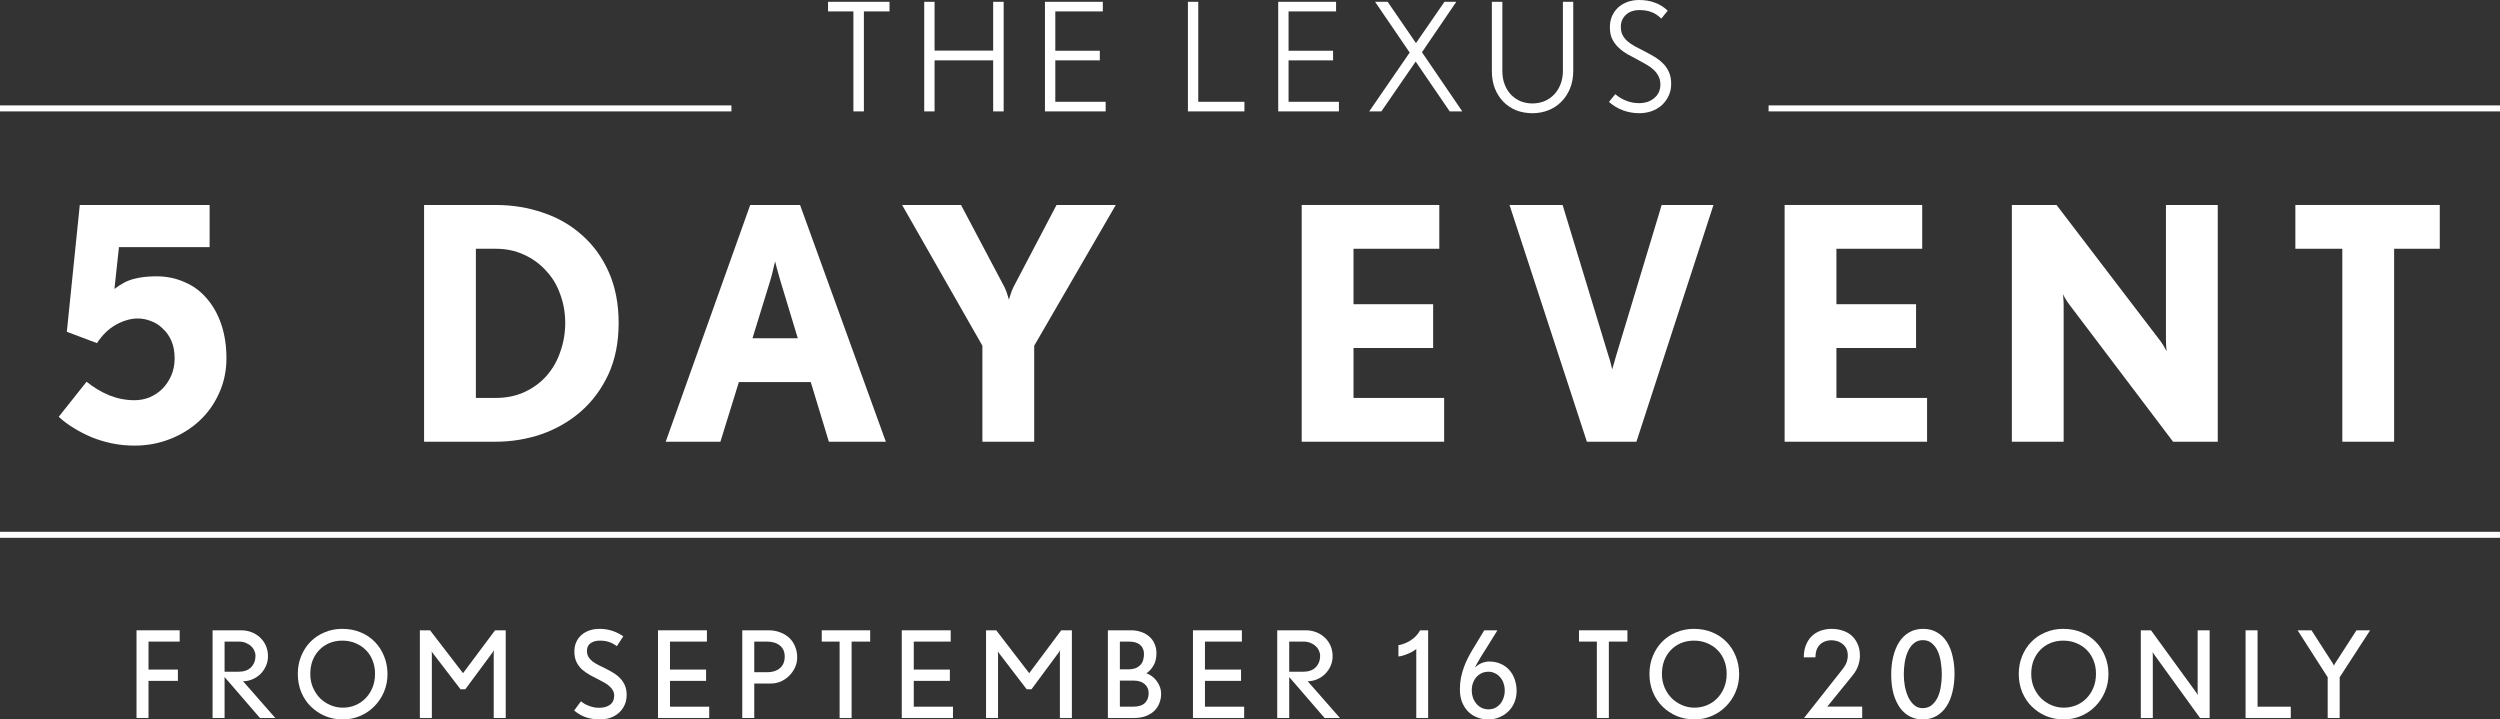 <svg width="417" height="120" viewBox="0 0 417 120" fill="none" xmlns="http://www.w3.org/2000/svg">
<rect x="0" y="0" width="417" height="120" fill="#333333" stroke="none"/>
<path d="M148.371 1.903H144.096V18.582H142.346V1.903H138.121V0.301H148.371V1.903Z" fill="white"/>
<path d="M167.41 18.582H165.66V10.068H155.885V18.582H154.16V0.301H155.885V8.44H165.66V0.301H167.41V18.582Z" fill="white"/>
<path d="M184.424 18.582H174.299V0.301H183.949V1.903H176.024V8.465H183.449V10.068H176.024V16.98H184.424V18.582Z" fill="white"/>
<path d="M207.57 18.582H198.145V0.301H199.87V16.98H207.57V18.582Z" fill="white"/>
<path d="M223.331 18.582H213.206V0.301H222.856V1.903H214.931V8.465H222.356V10.068H214.931V16.98H223.331V18.582Z" fill="white"/>
<path d="M243.91 18.582H241.81L236.135 10.268L230.41 18.582H228.385L235.135 8.765L229.36 0.301H231.46L236.185 7.188L240.935 0.301H242.91L237.185 8.715L243.91 18.582Z" fill="white"/>
<path d="M262.417 11.821C262.417 12.889 262.242 13.858 261.892 14.726C261.542 15.594 261.058 16.337 260.442 16.955C259.842 17.572 259.125 18.048 258.292 18.382C257.458 18.716 256.567 18.883 255.617 18.883C254.65 18.883 253.75 18.724 252.917 18.407C252.1 18.073 251.383 17.598 250.767 16.98C250.167 16.362 249.692 15.619 249.342 14.751C249.008 13.883 248.842 12.906 248.842 11.821V0.301H250.592V11.821C250.592 12.672 250.725 13.44 250.992 14.125C251.258 14.793 251.617 15.36 252.067 15.828C252.533 16.295 253.067 16.654 253.667 16.905C254.283 17.138 254.933 17.255 255.617 17.255C256.283 17.255 256.925 17.138 257.542 16.905C258.158 16.654 258.7 16.295 259.167 15.828C259.633 15.36 260 14.793 260.267 14.125C260.55 13.44 260.692 12.672 260.692 11.821V0.301H262.417V11.821Z" fill="white"/>
<path d="M278.753 13.999C278.753 14.751 278.603 15.427 278.303 16.028C278.02 16.629 277.636 17.147 277.153 17.581C276.67 17.998 276.103 18.324 275.453 18.558C274.803 18.774 274.128 18.883 273.428 18.883C272.528 18.883 271.645 18.733 270.778 18.432C269.911 18.115 269.111 17.639 268.378 17.005L269.428 15.703C269.961 16.17 270.57 16.537 271.253 16.804C271.936 17.072 272.645 17.205 273.378 17.205C273.878 17.205 274.345 17.138 274.778 17.005C275.211 16.855 275.586 16.646 275.903 16.379C276.236 16.111 276.495 15.786 276.678 15.402C276.861 15.018 276.953 14.584 276.953 14.1C276.953 13.565 276.845 13.098 276.628 12.697C276.428 12.296 276.153 11.938 275.803 11.62C275.47 11.303 275.078 11.019 274.628 10.769C274.195 10.518 273.745 10.268 273.278 10.018C272.695 9.717 272.12 9.408 271.553 9.091C270.986 8.774 270.478 8.406 270.028 7.989C269.578 7.572 269.211 7.087 268.928 6.536C268.661 5.985 268.528 5.318 268.528 4.533C268.528 3.865 268.645 3.256 268.878 2.705C269.128 2.137 269.47 1.653 269.903 1.252C270.353 0.851 270.87 0.543 271.453 0.326C272.053 0.109 272.703 0 273.403 0C274.353 0 275.211 0.142 275.978 0.426C276.761 0.693 277.495 1.144 278.178 1.778L277.103 3.105C276.57 2.571 276.011 2.204 275.428 2.004C274.861 1.786 274.186 1.678 273.403 1.678C273.003 1.678 272.62 1.736 272.253 1.853C271.886 1.97 271.561 2.154 271.278 2.404C270.995 2.638 270.77 2.93 270.603 3.281C270.436 3.615 270.353 4.007 270.353 4.458C270.353 5.009 270.453 5.476 270.653 5.86C270.853 6.244 271.128 6.587 271.478 6.887C271.828 7.188 272.245 7.471 272.728 7.739C273.211 7.989 273.745 8.264 274.328 8.565C274.878 8.849 275.42 9.149 275.953 9.467C276.486 9.784 276.961 10.151 277.378 10.569C277.795 10.969 278.128 11.453 278.378 12.021C278.628 12.572 278.753 13.232 278.753 13.999Z" fill="white"/>
<path d="M29.971 107.017H24.771V111.685H29.672V113.569H24.771V119.76H22.771V105.134H29.971V107.017Z" fill="white"/>
<path d="M45.919 119.76H43.359L37.459 112.928V119.76H35.459V105.134H40.179C40.859 105.134 41.472 105.248 42.019 105.475C42.579 105.702 43.059 106.016 43.459 106.416C43.859 106.804 44.166 107.258 44.379 107.779C44.592 108.3 44.699 108.854 44.699 109.442C44.699 110.029 44.586 110.577 44.359 111.084C44.132 111.592 43.826 112.039 43.439 112.427C43.052 112.801 42.606 113.095 42.099 113.308C41.606 113.522 41.086 113.629 40.539 113.629L45.919 119.76ZM42.619 109.361C42.619 109.108 42.559 108.847 42.439 108.58C42.332 108.3 42.159 108.046 41.919 107.819C41.692 107.592 41.406 107.405 41.059 107.258C40.712 107.097 40.299 107.017 39.819 107.017H37.459V112.046H39.779C40.686 112.046 41.386 111.799 41.879 111.305C42.372 110.797 42.619 110.149 42.619 109.361Z" fill="white"/>
<path d="M64.635 112.447C64.635 113.515 64.435 114.51 64.035 115.432C63.649 116.34 63.115 117.135 62.435 117.816C61.769 118.497 60.982 119.032 60.075 119.419C59.169 119.806 58.202 120 57.175 120C56.135 120 55.155 119.813 54.235 119.439C53.329 119.052 52.535 118.524 51.855 117.856C51.175 117.188 50.642 116.394 50.255 115.472C49.869 114.537 49.675 113.515 49.675 112.407C49.675 111.338 49.862 110.35 50.235 109.442C50.609 108.52 51.122 107.725 51.775 107.057C52.442 106.376 53.229 105.849 54.135 105.475C55.042 105.087 56.022 104.894 57.075 104.894C58.209 104.894 59.235 105.087 60.155 105.475C61.089 105.862 61.882 106.396 62.535 107.077C63.202 107.759 63.715 108.56 64.075 109.482C64.449 110.403 64.635 111.392 64.635 112.447ZM62.555 112.367C62.555 111.579 62.422 110.851 62.155 110.183C61.889 109.502 61.515 108.921 61.035 108.44C60.555 107.946 59.975 107.558 59.295 107.278C58.629 106.997 57.895 106.857 57.095 106.857C56.309 106.857 55.582 106.997 54.915 107.278C54.262 107.558 53.702 107.946 53.235 108.44C52.769 108.921 52.402 109.502 52.135 110.183C51.882 110.864 51.755 111.605 51.755 112.407C51.755 113.221 51.902 113.976 52.195 114.671C52.489 115.352 52.882 115.946 53.375 116.454C53.882 116.948 54.462 117.335 55.115 117.616C55.769 117.896 56.455 118.037 57.175 118.037C57.895 118.037 58.575 117.91 59.215 117.656C59.869 117.389 60.442 117.008 60.935 116.514C61.429 116.02 61.822 115.425 62.115 114.731C62.409 114.036 62.555 113.248 62.555 112.367Z" fill="white"/>
<path d="M84.353 119.76H82.353V109.001C82.353 108.867 82.36 108.74 82.373 108.62C82.386 108.5 82.393 108.44 82.393 108.44C82.393 108.44 82.367 108.487 82.313 108.58C82.273 108.66 82.233 108.727 82.193 108.78L77.613 114.971H76.813L72.193 108.941C72.153 108.887 72.106 108.82 72.053 108.74C72.013 108.66 71.993 108.62 71.993 108.62C71.993 108.62 72 108.68 72.013 108.8C72.026 108.907 72.033 109.027 72.033 109.161V119.76H70.033V105.134H71.733L77.233 112.286L82.573 105.134H84.353V119.76Z" fill="white"/>
<path d="M104.525 115.893C104.525 116.547 104.405 117.128 104.165 117.636C103.925 118.143 103.599 118.578 103.185 118.938C102.785 119.285 102.312 119.553 101.765 119.74C101.232 119.913 100.659 120 100.045 120C99.299 120 98.565 119.893 97.845 119.679C97.139 119.466 96.445 119.078 95.765 118.517L96.905 116.975C97.105 117.148 97.325 117.302 97.565 117.436C97.819 117.569 98.079 117.683 98.345 117.776C98.612 117.87 98.879 117.943 99.145 117.996C99.425 118.037 99.692 118.057 99.945 118.057C100.692 118.057 101.292 117.89 101.745 117.556C102.212 117.222 102.445 116.708 102.445 116.013C102.445 115.706 102.379 115.432 102.245 115.192C102.112 114.938 101.932 114.711 101.705 114.51C101.492 114.297 101.232 114.103 100.925 113.929C100.632 113.756 100.325 113.589 100.005 113.428C99.485 113.161 98.972 112.894 98.465 112.627C97.972 112.36 97.525 112.053 97.125 111.705C96.725 111.345 96.405 110.924 96.165 110.443C95.925 109.949 95.805 109.355 95.805 108.66C95.805 108.126 95.899 107.632 96.085 107.178C96.285 106.71 96.565 106.309 96.925 105.975C97.299 105.628 97.745 105.361 98.265 105.174C98.785 104.987 99.372 104.894 100.025 104.894C100.759 104.894 101.452 105 102.105 105.214C102.772 105.428 103.392 105.735 103.965 106.136L102.885 107.779C102.432 107.445 101.992 107.211 101.565 107.077C101.139 106.93 100.619 106.857 100.005 106.857C99.432 106.857 98.939 106.997 98.525 107.278C98.112 107.558 97.905 107.979 97.905 108.54C97.905 108.941 97.985 109.281 98.145 109.562C98.319 109.842 98.545 110.096 98.825 110.323C99.119 110.537 99.459 110.744 99.845 110.944C100.232 111.131 100.652 111.338 101.105 111.565C101.519 111.766 101.925 111.993 102.325 112.246C102.739 112.487 103.105 112.781 103.425 113.128C103.759 113.462 104.025 113.856 104.225 114.31C104.425 114.751 104.525 115.278 104.525 115.893Z" fill="white"/>
<path d="M118.296 119.76H109.756V105.134H117.916V107.017H111.756V111.685H117.776V113.569H111.756V117.876H118.296V119.76Z" fill="white"/>
<path d="M132.971 109.642C132.971 110.23 132.851 110.791 132.611 111.325C132.371 111.846 132.051 112.307 131.651 112.707C131.251 113.108 130.784 113.429 130.251 113.669C129.717 113.896 129.157 114.01 128.571 114.01H125.811V119.76H123.811V105.134H128.191C128.924 105.134 129.584 105.254 130.171 105.495C130.771 105.722 131.277 106.036 131.691 106.436C132.104 106.837 132.417 107.311 132.631 107.859C132.857 108.406 132.971 109.001 132.971 109.642ZM130.891 109.522C130.891 108.72 130.624 108.106 130.091 107.678C129.557 107.238 128.824 107.017 127.891 107.017H125.811V112.126H128.011C128.851 112.126 129.537 111.906 130.071 111.465C130.617 111.011 130.891 110.363 130.891 109.522Z" fill="white"/>
<path d="M145.147 107.017H142.047V119.76H140.047V107.017H137.067V105.134H145.147V107.017Z" fill="white"/>
<path d="M158.956 119.76H150.416V105.134H158.576V107.017H152.416V111.685H158.436V113.569H152.416V117.876H158.956V119.76Z" fill="white"/>
<path d="M178.791 119.76H176.791V109.001C176.791 108.867 176.797 108.74 176.811 108.62C176.824 108.5 176.831 108.44 176.831 108.44C176.831 108.44 176.804 108.487 176.751 108.58C176.711 108.66 176.671 108.727 176.631 108.78L172.051 114.971H171.251L166.631 108.941C166.591 108.887 166.544 108.82 166.491 108.74C166.451 108.66 166.431 108.62 166.431 108.62C166.431 108.62 166.437 108.68 166.451 108.8C166.464 108.907 166.471 109.027 166.471 109.161V119.76H164.471V105.134H166.171L171.671 112.286L177.011 105.134H178.791V119.76Z" fill="white"/>
<path d="M193.675 115.793C193.675 116.247 193.588 116.714 193.415 117.195C193.255 117.663 192.995 118.09 192.635 118.477C192.275 118.851 191.808 119.159 191.235 119.399C190.662 119.639 189.975 119.76 189.175 119.76H184.795V105.134H188.655C189.268 105.134 189.835 105.227 190.355 105.414C190.875 105.588 191.322 105.842 191.695 106.176C192.082 106.51 192.375 106.91 192.575 107.378C192.788 107.845 192.895 108.366 192.895 108.941C192.895 109.782 192.728 110.477 192.395 111.024C192.075 111.572 191.682 111.999 191.215 112.307C191.495 112.387 191.782 112.534 192.075 112.747C192.368 112.948 192.635 113.201 192.875 113.509C193.115 113.802 193.308 114.143 193.455 114.53C193.602 114.918 193.675 115.339 193.675 115.793ZM190.815 109.101C190.815 108.446 190.602 107.939 190.175 107.578C189.762 107.204 189.142 107.017 188.315 107.017H186.795V111.645H188.135C188.682 111.645 189.128 111.572 189.475 111.425C189.822 111.265 190.095 111.064 190.295 110.824C190.495 110.584 190.628 110.316 190.695 110.023C190.775 109.715 190.815 109.408 190.815 109.101ZM191.595 115.632C191.595 114.991 191.375 114.484 190.935 114.11C190.495 113.722 189.902 113.529 189.155 113.529H186.795V117.876H188.955C189.862 117.876 190.528 117.676 190.955 117.275C191.382 116.861 191.595 116.314 191.595 115.632Z" fill="white"/>
<path d="M207.526 119.76H198.986V105.134H207.146V107.017H200.986V111.685H207.006V113.569H200.986V117.876H207.526V119.76Z" fill="white"/>
<path d="M223.501 119.76H220.941L215.041 112.928V119.76H213.041V105.134H217.761C218.441 105.134 219.054 105.248 219.601 105.475C220.161 105.702 220.641 106.016 221.041 106.416C221.441 106.804 221.748 107.258 221.961 107.779C222.174 108.3 222.281 108.854 222.281 109.442C222.281 110.029 222.168 110.577 221.941 111.084C221.714 111.592 221.408 112.039 221.021 112.427C220.634 112.801 220.188 113.095 219.681 113.308C219.188 113.522 218.668 113.629 218.121 113.629L223.501 119.76ZM220.201 109.361C220.201 109.108 220.141 108.847 220.021 108.58C219.914 108.3 219.741 108.046 219.501 107.819C219.274 107.592 218.988 107.405 218.641 107.258C218.294 107.097 217.881 107.017 217.401 107.017H215.041V112.046H217.361C218.268 112.046 218.968 111.799 219.461 111.305C219.954 110.797 220.201 110.149 220.201 109.361Z" fill="white"/>
<path d="M238.216 119.76H236.236V108.239C236.103 108.36 235.916 108.493 235.676 108.64C235.449 108.774 235.196 108.901 234.916 109.021C234.636 109.141 234.349 109.248 234.056 109.341C233.763 109.421 233.496 109.475 233.256 109.502V107.618C233.549 107.578 233.869 107.491 234.216 107.358C234.563 107.224 234.903 107.057 235.236 106.857C235.569 106.643 235.876 106.396 236.156 106.116C236.449 105.822 236.689 105.495 236.876 105.134H238.216V119.76Z" fill="white"/>
<path d="M252.971 115.252C252.971 115.893 252.858 116.507 252.631 117.095C252.405 117.669 252.078 118.17 251.651 118.598C251.238 119.025 250.738 119.366 250.151 119.619C249.578 119.873 248.931 120 248.211 120C247.558 120 246.945 119.886 246.371 119.659C245.798 119.432 245.298 119.105 244.871 118.678C244.458 118.25 244.125 117.729 243.871 117.115C243.631 116.487 243.511 115.779 243.511 114.991C243.511 114.297 243.571 113.636 243.691 113.008C243.825 112.38 243.991 111.799 244.191 111.265C244.391 110.717 244.611 110.21 244.851 109.742C245.091 109.275 245.325 108.854 245.551 108.48L247.571 105.134H249.771L248.071 107.879C248.005 107.986 247.878 108.186 247.691 108.48C247.505 108.774 247.298 109.101 247.071 109.462C246.858 109.809 246.651 110.163 246.451 110.523C246.251 110.871 246.111 111.151 246.031 111.365C246.351 111.031 246.718 110.777 247.131 110.604C247.558 110.43 247.985 110.343 248.411 110.343C249.145 110.343 249.791 110.477 250.351 110.744C250.925 110.998 251.405 111.352 251.791 111.806C252.178 112.246 252.471 112.767 252.671 113.368C252.871 113.956 252.971 114.584 252.971 115.252ZM250.991 115.212C250.991 114.731 250.918 114.297 250.771 113.909C250.638 113.522 250.445 113.195 250.191 112.928C249.951 112.647 249.665 112.433 249.331 112.286C249.011 112.126 248.665 112.046 248.291 112.046C247.865 112.046 247.478 112.126 247.131 112.286C246.798 112.447 246.505 112.667 246.251 112.948C246.011 113.228 245.825 113.555 245.691 113.929C245.558 114.29 245.491 114.677 245.491 115.091C245.491 115.586 245.565 116.033 245.711 116.434C245.858 116.821 246.058 117.155 246.311 117.436C246.565 117.716 246.858 117.936 247.191 118.097C247.538 118.244 247.898 118.317 248.271 118.317C248.685 118.317 249.058 118.237 249.391 118.077C249.725 117.903 250.011 117.676 250.251 117.395C250.491 117.102 250.671 116.768 250.791 116.394C250.925 116.02 250.991 115.626 250.991 115.212Z" fill="white"/>
<path d="M271.455 107.017H268.355V119.76H266.355V107.017H263.375V105.134H271.455V107.017Z" fill="white"/>
<path d="M290.089 112.447C290.089 113.515 289.889 114.51 289.489 115.432C289.102 116.34 288.569 117.135 287.889 117.816C287.222 118.497 286.435 119.032 285.529 119.419C284.622 119.806 283.655 120 282.629 120C281.589 120 280.609 119.813 279.689 119.439C278.782 119.052 277.989 118.524 277.309 117.856C276.629 117.188 276.095 116.394 275.709 115.472C275.322 114.537 275.129 113.515 275.129 112.407C275.129 111.338 275.315 110.35 275.689 109.442C276.062 108.52 276.575 107.725 277.229 107.057C277.895 106.376 278.682 105.849 279.589 105.475C280.495 105.087 281.475 104.894 282.529 104.894C283.662 104.894 284.689 105.087 285.609 105.475C286.542 105.862 287.335 106.396 287.989 107.077C288.655 107.759 289.169 108.56 289.529 109.482C289.902 110.403 290.089 111.392 290.089 112.447ZM288.009 112.367C288.009 111.579 287.875 110.851 287.609 110.183C287.342 109.502 286.969 108.921 286.489 108.44C286.009 107.946 285.428 107.558 284.749 107.278C284.082 106.997 283.349 106.857 282.549 106.857C281.762 106.857 281.035 106.997 280.369 107.278C279.715 107.558 279.155 107.946 278.689 108.44C278.222 108.921 277.855 109.502 277.589 110.183C277.335 110.864 277.209 111.605 277.209 112.407C277.209 113.221 277.355 113.976 277.649 114.671C277.942 115.352 278.335 115.946 278.829 116.454C279.335 116.948 279.915 117.335 280.569 117.616C281.222 117.896 281.909 118.037 282.629 118.037C283.349 118.037 284.029 117.91 284.669 117.656C285.322 117.389 285.895 117.008 286.389 116.514C286.882 116.02 287.275 115.425 287.569 114.731C287.862 114.036 288.009 113.248 288.009 112.367Z" fill="white"/>
<path d="M310.614 119.76H300.914L307.254 111.726C307.681 111.191 307.947 110.737 308.054 110.363C308.161 109.989 308.214 109.669 308.214 109.401C308.214 108.881 308.121 108.453 307.934 108.119C307.747 107.785 307.514 107.525 307.234 107.338C306.967 107.137 306.674 106.997 306.354 106.917C306.047 106.837 305.774 106.797 305.534 106.797C305.054 106.797 304.641 106.877 304.294 107.037C303.947 107.184 303.661 107.391 303.434 107.658C303.221 107.912 303.061 108.213 302.954 108.56C302.861 108.907 302.814 109.268 302.814 109.642H300.874C300.874 108.867 300.994 108.186 301.234 107.598C301.474 106.997 301.801 106.496 302.214 106.096C302.641 105.695 303.134 105.394 303.694 105.194C304.267 104.994 304.881 104.894 305.534 104.894C306.121 104.894 306.694 104.98 307.254 105.154C307.814 105.314 308.314 105.575 308.754 105.935C309.194 106.296 309.547 106.764 309.814 107.338C310.094 107.899 310.234 108.587 310.234 109.401C310.234 109.909 310.141 110.443 309.954 111.004C309.767 111.565 309.441 112.133 308.974 112.707L304.794 117.856H310.614V119.76Z" fill="white"/>
<path d="M326.014 112.367C326.014 113.449 325.901 114.457 325.674 115.392C325.461 116.314 325.128 117.122 324.674 117.816C324.234 118.497 323.681 119.032 323.014 119.419C322.348 119.806 321.568 120 320.674 120C319.954 120 319.274 119.846 318.634 119.539C318.008 119.232 317.454 118.765 316.974 118.137C316.508 117.509 316.134 116.728 315.854 115.793C315.588 114.858 315.454 113.756 315.454 112.487C315.454 111.418 315.568 110.423 315.794 109.502C316.021 108.567 316.354 107.759 316.794 107.077C317.234 106.396 317.788 105.862 318.454 105.475C319.121 105.087 319.894 104.894 320.774 104.894C321.681 104.894 322.461 105.094 323.114 105.495C323.781 105.882 324.328 106.416 324.754 107.097C325.181 107.779 325.494 108.573 325.694 109.482C325.908 110.39 326.014 111.352 326.014 112.367ZM323.894 112.487C323.894 111.832 323.841 111.171 323.734 110.503C323.641 109.822 323.474 109.208 323.234 108.66C322.994 108.113 322.668 107.665 322.254 107.318C321.854 106.957 321.348 106.777 320.734 106.777C320.148 106.777 319.648 106.951 319.234 107.298C318.834 107.632 318.508 108.072 318.254 108.62C318.014 109.154 317.834 109.762 317.714 110.443C317.608 111.111 317.554 111.786 317.554 112.467C317.554 113.135 317.614 113.809 317.734 114.49C317.868 115.158 318.061 115.766 318.314 116.314C318.581 116.848 318.908 117.282 319.294 117.616C319.681 117.95 320.141 118.117 320.674 118.117C321.288 118.117 321.801 117.95 322.214 117.616C322.628 117.269 322.961 116.828 323.214 116.294C323.468 115.746 323.641 115.138 323.734 114.47C323.841 113.802 323.894 113.141 323.894 112.487Z" fill="white"/>
<path d="M351.69 112.447C351.69 113.515 351.49 114.51 351.09 115.432C350.703 116.34 350.17 117.135 349.49 117.816C348.823 118.497 348.037 119.032 347.13 119.419C346.223 119.806 345.257 120 344.23 120C343.19 120 342.21 119.813 341.29 119.439C340.383 119.052 339.59 118.524 338.91 117.856C338.23 117.188 337.697 116.394 337.31 115.472C336.923 114.537 336.73 113.515 336.73 112.407C336.73 111.338 336.917 110.35 337.29 109.442C337.663 108.52 338.177 107.725 338.83 107.057C339.497 106.376 340.283 105.849 341.19 105.475C342.097 105.087 343.077 104.894 344.13 104.894C345.263 104.894 346.29 105.087 347.21 105.475C348.143 105.862 348.937 106.396 349.59 107.077C350.257 107.759 350.77 108.56 351.13 109.482C351.503 110.403 351.69 111.392 351.69 112.447ZM349.61 112.367C349.61 111.579 349.477 110.851 349.21 110.183C348.943 109.502 348.57 108.921 348.09 108.44C347.61 107.946 347.03 107.558 346.35 107.278C345.683 106.997 344.95 106.857 344.15 106.857C343.363 106.857 342.637 106.997 341.97 107.278C341.317 107.558 340.757 107.946 340.29 108.44C339.823 108.921 339.457 109.502 339.19 110.183C338.937 110.864 338.81 111.605 338.81 112.407C338.81 113.221 338.957 113.976 339.25 114.671C339.543 115.352 339.937 115.946 340.43 116.454C340.937 116.948 341.517 117.335 342.17 117.616C342.823 117.896 343.51 118.037 344.23 118.037C344.95 118.037 345.63 117.91 346.27 117.656C346.923 117.389 347.497 117.008 347.99 116.514C348.483 116.02 348.877 115.425 349.17 114.731C349.463 114.036 349.61 113.248 349.61 112.367Z" fill="white"/>
<path d="M368.568 119.76H366.968L359.308 109.161C359.268 109.094 359.215 109.014 359.148 108.921C359.081 108.814 359.048 108.76 359.048 108.76C359.048 108.76 359.055 108.82 359.068 108.941C359.081 109.061 359.088 109.161 359.088 109.241V119.76H357.088V105.134H358.788L366.348 115.532C366.415 115.612 366.475 115.706 366.528 115.813C366.581 115.906 366.608 115.953 366.608 115.953C366.608 115.953 366.601 115.899 366.588 115.793C366.575 115.672 366.568 115.566 366.568 115.472V105.134H368.568V119.76Z" fill="white"/>
<path d="M382.101 119.76H374.561V105.134H376.561V117.876H382.101V119.76Z" fill="white"/>
<path d="M395.338 105.134L390.258 112.968V119.76H388.258V112.968L383.238 105.134H385.558L389.078 110.604C389.118 110.67 389.165 110.757 389.218 110.864C389.271 110.971 389.298 111.024 389.298 111.024C389.298 111.024 389.325 110.971 389.378 110.864C389.431 110.757 389.485 110.664 389.538 110.584L393.058 105.134H395.338Z" fill="white"/>
<path d="M37.77 59.777C37.77 61.868 37.356 63.816 36.528 65.619C35.736 67.386 34.638 68.919 33.234 70.217C31.83 71.515 30.192 72.525 28.32 73.246C26.484 73.967 24.522 74.328 22.434 74.328C21.138 74.328 19.878 74.202 18.654 73.949C17.466 73.697 16.332 73.354 15.252 72.922C14.172 72.453 13.164 71.93 12.228 71.353C11.292 70.776 10.482 70.163 9.798 69.514L14.442 63.671C15.594 64.609 16.854 65.366 18.222 65.943C19.59 66.484 20.994 66.755 22.434 66.755C23.334 66.755 24.18 66.593 24.972 66.268C25.8 65.907 26.52 65.421 27.132 64.807C27.744 64.158 28.23 63.419 28.59 62.59C28.95 61.724 29.13 60.786 29.13 59.777C29.13 58.659 28.95 57.685 28.59 56.855C28.23 56.026 27.744 55.341 27.132 54.8C26.556 54.223 25.908 53.808 25.188 53.556C24.468 53.267 23.73 53.123 22.974 53.123C21.822 53.123 20.616 53.466 19.356 54.151C18.132 54.836 17.07 55.864 16.17 57.234L11.148 55.341L13.308 34.19H34.962V41.222H19.842L19.086 48.2C20.202 47.335 21.282 46.776 22.326 46.523C23.37 46.235 24.63 46.091 26.106 46.091C27.798 46.091 29.364 46.415 30.804 47.064C32.244 47.677 33.468 48.579 34.476 49.769C35.52 50.959 36.33 52.402 36.906 54.097C37.482 55.792 37.77 57.685 37.77 59.777Z" fill="white"/>
<path d="M103.19 53.88C103.19 57.126 102.614 59.993 101.462 62.481C100.31 64.934 98.78 66.989 96.872 68.648C94.964 70.307 92.767 71.569 90.284 72.435C87.835 73.264 85.297 73.679 82.669 73.679H70.736V34.19H82.669C85.478 34.19 88.124 34.623 90.608 35.488C93.092 36.318 95.269 37.58 97.141 39.275C99.013 40.934 100.49 42.989 101.57 45.441C102.65 47.894 103.19 50.707 103.19 53.88ZM94.279 53.88C94.279 52.149 93.992 50.526 93.416 49.012C92.876 47.497 92.084 46.199 91.04 45.117C90.031 43.999 88.808 43.115 87.368 42.466C85.964 41.817 84.397 41.493 82.669 41.493H79.376V66.376H82.669C84.505 66.376 86.144 66.034 87.584 65.348C89.024 64.663 90.23 63.762 91.202 62.644C92.21 61.49 92.966 60.155 93.47 58.641C94.01 57.126 94.279 55.539 94.279 53.88Z" fill="white"/>
<path d="M147.76 73.679H138.256L135.232 63.725H123.244L120.166 73.679H111.04L125.134 34.19H133.45L147.76 73.679ZM133.072 56.423L130.156 46.794C129.94 46.073 129.742 45.369 129.562 44.684C129.382 43.963 129.292 43.602 129.292 43.602C129.292 43.602 129.202 43.963 129.022 44.684C128.878 45.369 128.698 46.073 128.482 46.794L125.512 56.423H133.072Z" fill="white"/>
<path d="M186.112 34.19L172.504 57.667V73.679H163.864V57.667L150.472 34.19H160.3L167.536 47.876C167.752 48.309 167.932 48.777 168.076 49.282C168.22 49.751 168.292 49.986 168.292 49.986C168.292 49.986 168.364 49.751 168.508 49.282C168.652 48.777 168.832 48.309 169.048 47.876L176.23 34.19H186.112Z" fill="white"/>
<path d="M240.884 73.679H217.124V34.19H240.074V41.493H225.764V50.743H239.048V58.046H225.764V66.376H240.884V73.679Z" fill="white"/>
<path d="M285.807 34.19L272.955 73.679H264.693L251.787 34.19H260.643L268.311 59.398C268.491 59.903 268.635 60.408 268.743 60.913C268.851 61.381 268.905 61.616 268.905 61.616C268.905 61.616 268.977 61.381 269.121 60.913C269.265 60.408 269.409 59.903 269.553 59.398L277.167 34.19H285.807Z" fill="white"/>
<path d="M321.435 73.679H297.675V34.19H320.625V41.493H306.315V50.743H319.599V58.046H306.315V66.376H321.435V73.679Z" fill="white"/>
<path d="M369.921 73.679H362.469L345.081 50.689C344.793 50.292 344.559 49.931 344.379 49.607C344.199 49.246 344.109 49.066 344.109 49.066C344.109 49.066 344.127 49.282 344.163 49.715C344.199 50.112 344.217 50.562 344.217 51.067V73.679H335.577V34.19H343.029L360.417 56.964C360.705 57.36 360.939 57.739 361.119 58.1C361.299 58.424 361.389 58.587 361.389 58.587C361.389 58.587 361.371 58.388 361.335 57.992C361.299 57.559 361.281 57.09 361.281 56.585V34.19H369.921V73.679Z" fill="white"/>
<path d="M406.953 41.493H399.339V73.679H390.699V41.493H382.868V34.19H406.953V41.493Z" fill="white"/>
<path d="M417 88.705V89.707L8.61828e-08 89.707L0 88.705L417 88.705Z" fill="white"/>
<path d="M417 17.581V18.582L295 18.582V17.581L417 17.581Z" fill="white"/>
<path d="M122 17.581V18.582H8.61828e-08V17.581H122Z" fill="white"/>
</svg>
